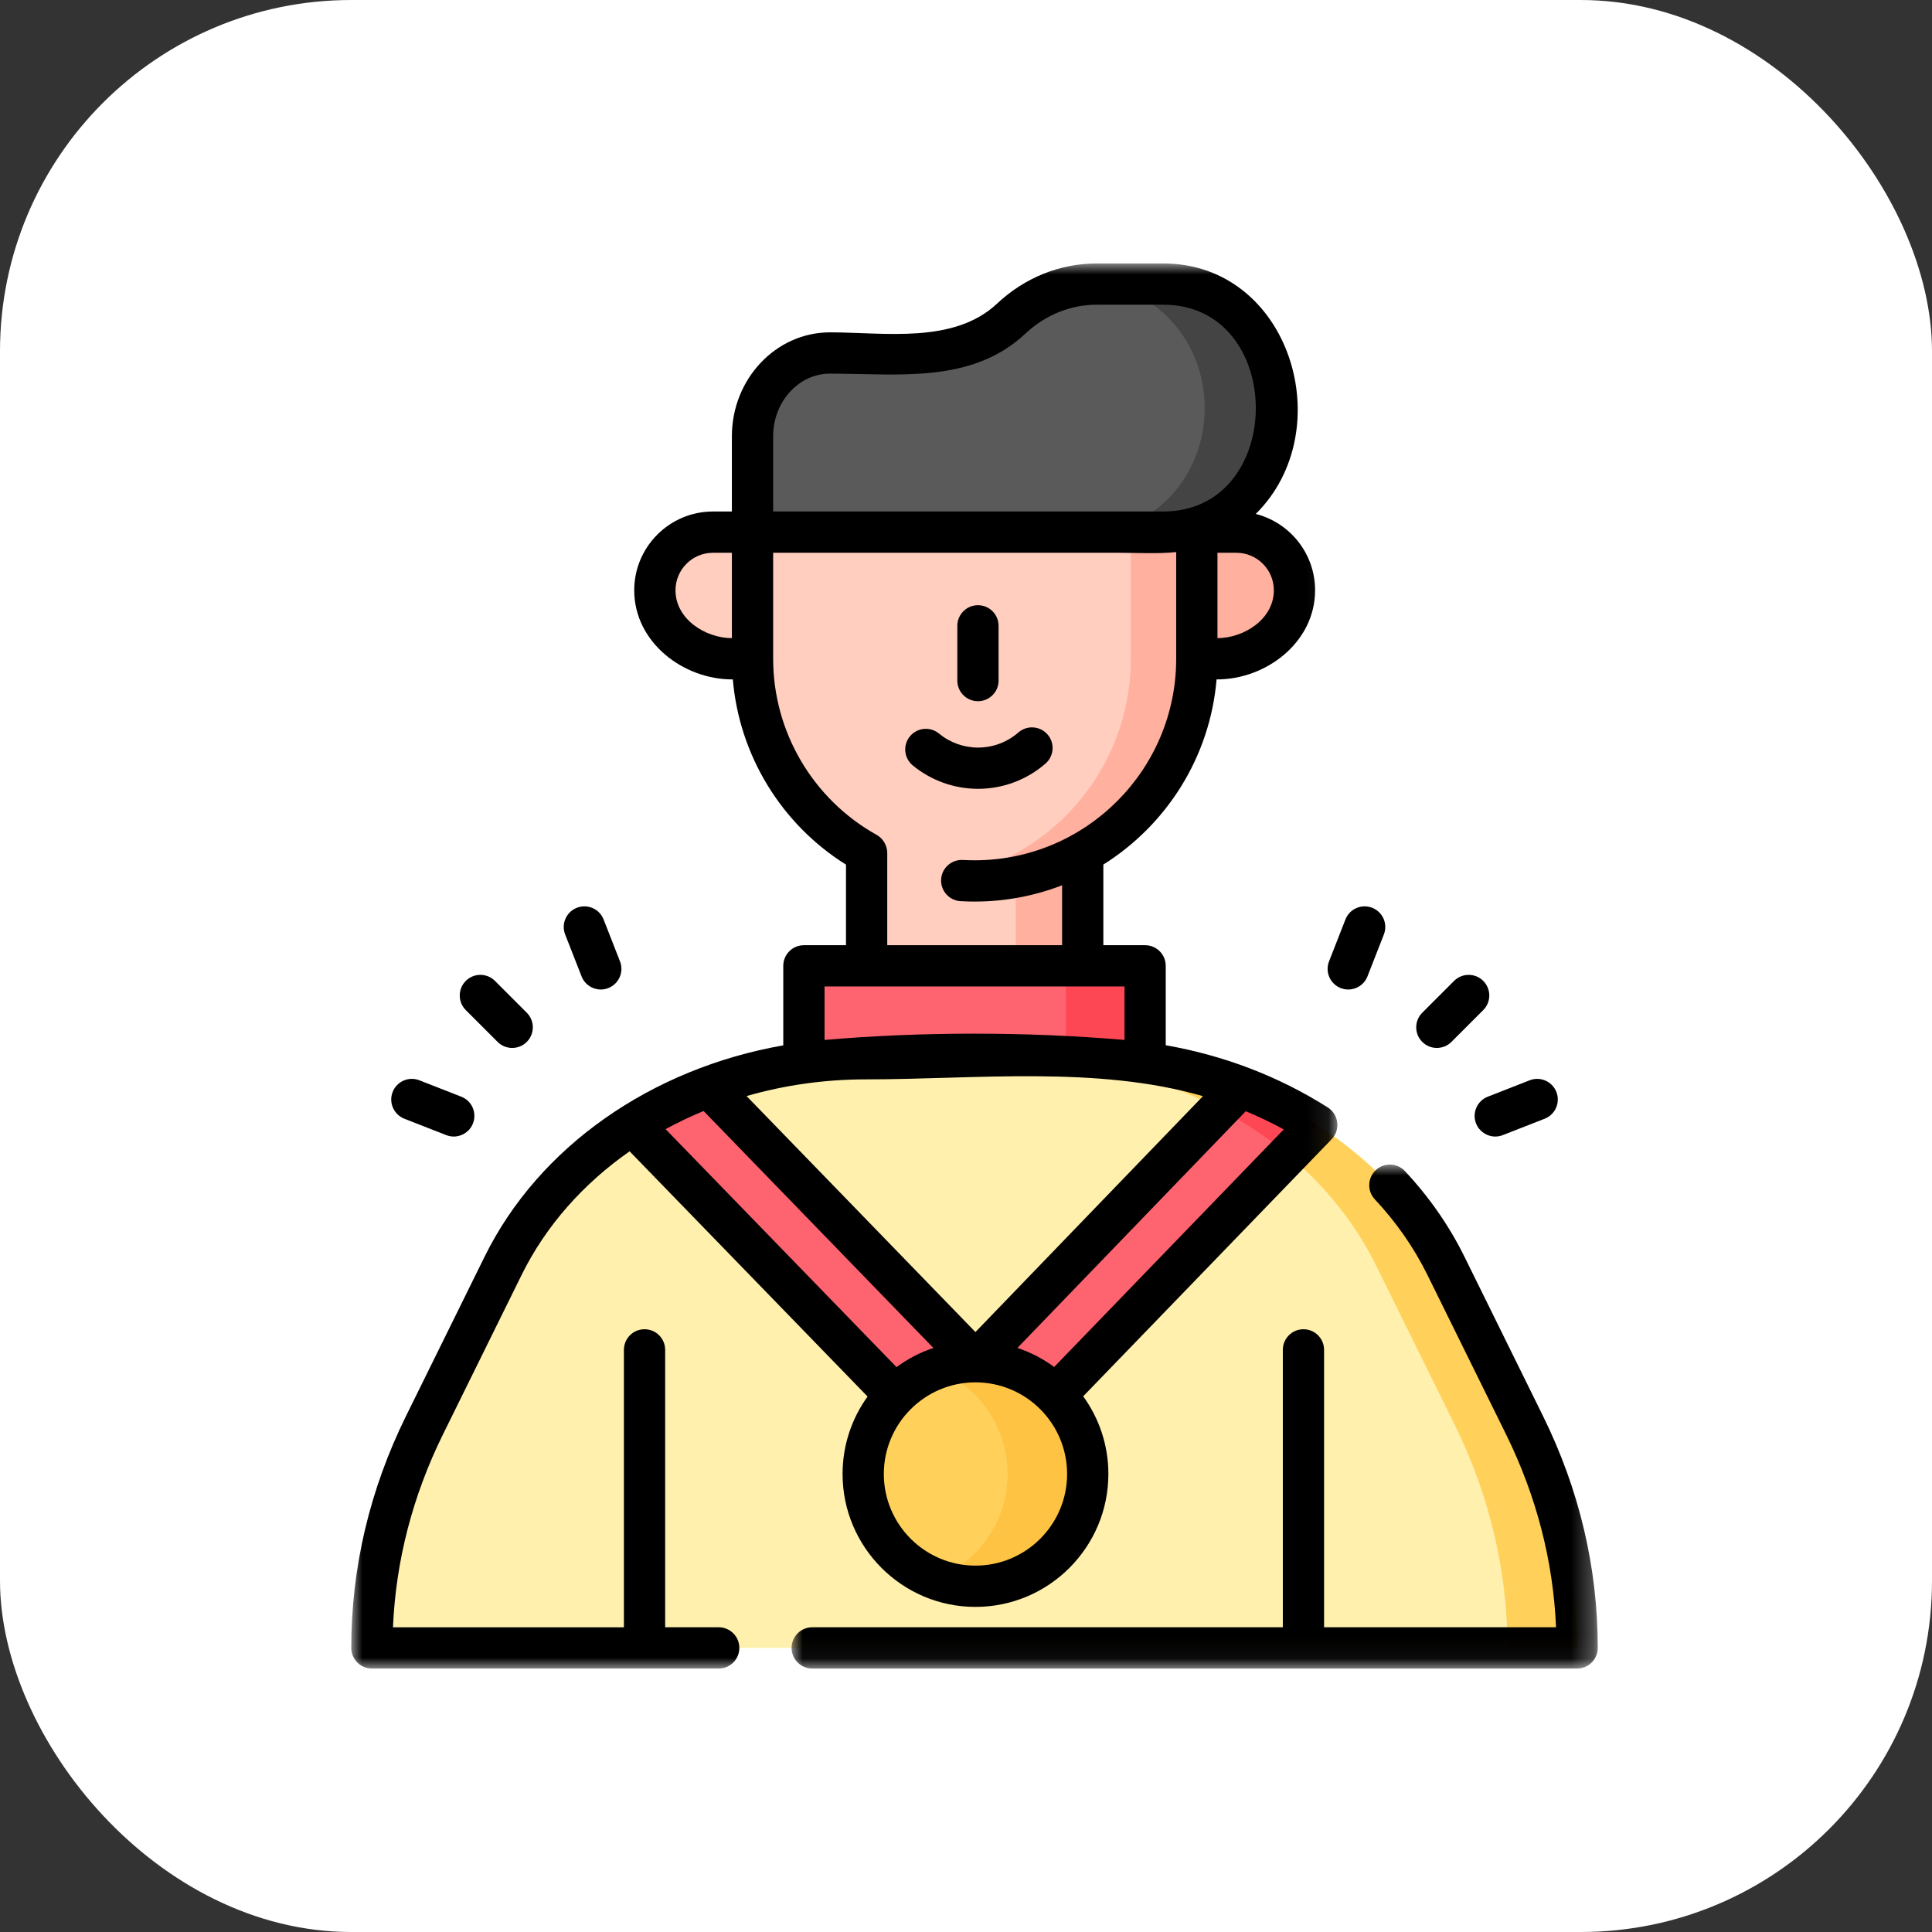 <?xml version="1.0" encoding="UTF-8"?>
<svg width="88px" height="88px" viewBox="0 0 88 88" version="1.1" xmlns="http://www.w3.org/2000/svg" xmlns:xlink="http://www.w3.org/1999/xlink">
    <rect x="0" y="0" width="88" height="88" fill="#333333" stroke="none"/>
    <title>优秀教研组-icon</title>
    <defs>
        <polygon id="path-1" points="0 0 44.915 0 44.915 64 0 64"></polygon>
        <polygon id="path-3" points="-7.1053996e-15 0 36.72 0 36.72 22.956 -7.1053996e-15 22.956"></polygon>
    </defs>
    <g id="奇骥教育官网-2023" stroke="none" stroke-width="1" fill="none" fill-rule="evenodd">
        <g id="5-1-支持-校本教研" transform="translate(-456, -1517)">
            <g id="专业提升" transform="translate(0, 392)">
                <g id="项目成果" transform="translate(360, 925)">
                    <g id="1备份-7" transform="translate(80, 176)">
                        <g id="优秀教研组-icon" transform="translate(16, 24)">
                            <rect id="图标外框" fill="#FFFFFF" x="0" y="0" width="88" height="88" rx="16"></rect>
                            <g id="编组" transform="translate(16, 12)">
                                <polygon id="Fill-1" fill="#FFCEBF" points="33.317 26.335 33.317 31.993 28.588 32.691 23.474 31.993 23.474 26.335"></polygon>
                                <polygon id="Fill-2" fill="#FFB09E" points="33.317 26.335 33.317 31.993 31.886 32.691 30.267 31.993 30.267 26.335"></polygon>
                                <polygon id="Fill-3" fill="#FE646F" points="20.617 37.604 36.158 37.604 36.158 31.993 20.617 31.993"></polygon>
                                <polygon id="Fill-4" fill="#FD4755" points="32.549 37.604 36.158 37.604 36.158 31.993 32.549 31.993"></polygon>
                                <g>
                                    <path d="M38.514,7.887 L38.514,18.006 C38.514,23.595 33.983,28.126 28.395,28.126 C27.884,28.126 27.383,28.088 26.892,28.014 C22.017,27.289 18.277,23.084 18.277,18.006 L18.277,7.887 L38.514,7.887 Z" id="Fill-5" fill="#FFCEBF"></path>
                                    <path d="M38.514,7.887 L38.514,18.006 C38.514,23.595 33.983,28.126 28.395,28.126 C27.884,28.126 27.383,28.088 26.892,28.014 C31.767,27.289 35.507,23.084 35.507,18.006 L35.507,7.887 L38.514,7.887 Z" id="Fill-7" fill="#FFB09E"></path>
                                    <path d="M42.235,6.59 C42.235,9.709 39.885,12.238 36.985,12.238 L18.276,12.238 L18.276,7.874 C18.276,5.778 19.856,4.079 21.804,4.079 L26.179,4.079 C27.607,4.079 28.988,3.521 30.064,2.509 C30.603,2.004 31.217,1.61 31.875,1.345 C32.482,1.099 33.128,0.963 33.784,0.943 C33.839,0.941 33.896,0.94 33.951,0.94 L36.985,0.94 C39.885,0.94 42.235,3.469 42.235,6.59" id="Fill-9" fill="#5A5A5A"></path>
                                    <path d="M42.235,6.59 C42.235,9.709 39.885,12.238 36.985,12.238 L33.621,12.238 C36.521,12.238 38.872,9.709 38.872,6.59 C38.872,3.527 36.608,1.035 33.784,0.943 C33.839,0.941 33.896,0.94 33.951,0.94 L36.985,0.94 C39.885,0.94 42.235,3.469 42.235,6.59" id="Fill-11" fill="#444444"></path>
                                    <path d="M17.345,18.006 L18.276,18.006 L19.618,15.122 L18.276,12.238 L16.476,12.238 C15.014,12.238 13.828,13.424 13.828,14.886 C13.828,15.617 14.125,16.279 14.604,16.818 C15.295,17.594 16.306,18.006 17.345,18.006" id="Fill-13" fill="#FFCEBF"></path>
                                    <path d="M39.445,18.006 L38.514,18.006 L36.93,15.122 L38.514,12.238 L40.314,12.238 C41.776,12.238 42.962,13.424 42.962,14.886 C42.962,15.617 42.666,16.279 42.186,16.818 C41.495,17.594 40.484,18.006 39.445,18.006" id="Fill-15" fill="#FFB09E"></path>
                                    <path d="M55.837,63.06 L0.939,63.06 C0.939,59.571 1.755,56.118 3.339,52.908 L6.918,45.652 C8.207,43.036 10.267,40.841 12.812,39.23 L15.233,39.229 L16.29,37.505 L16.291,37.505 C18.504,36.675 20.926,36.224 23.433,36.224 L33.343,36.224 C35.856,36.224 38.285,36.678 40.501,37.511 L41.76,39.239 L43.978,39.239 C46.516,40.85 48.571,43.041 49.858,45.652 L53.437,52.908 C55.021,56.118 55.837,59.571 55.837,63.06" id="Fill-17" fill="#FFF0AD"></path>
                                    <path d="M55.837,63.06 L52.663,63.06 C52.663,59.571 51.847,56.118 50.264,52.908 L46.684,45.652 C45.729,43.714 44.35,42.006 42.665,40.597 C42.08,40.107 41.458,39.653 40.804,39.239 C40.396,38.979 39.975,38.735 39.541,38.506 C38.832,38.131 38.092,37.798 37.327,37.511 C35.111,36.678 32.683,36.224 30.17,36.224 L33.343,36.224 C35.856,36.224 38.285,36.678 40.501,37.511 L41.76,39.239 L43.978,39.239 C46.516,40.85 48.571,43.041 49.858,45.652 L53.437,52.908 C55.021,56.118 55.837,59.571 55.837,63.06" id="Fill-19" fill="#FFD15B"></path>
                                    <path d="M43.978,39.239 L42.665,40.597 L28.432,55.325 L12.812,39.23 C13.891,38.545 15.057,37.966 16.29,37.505 L17.965,39.231 L28.432,50.024 L38.836,39.237 L39.541,38.506 L40.501,37.511 C41.733,37.973 42.899,38.553 43.978,39.239" id="Fill-21" fill="#FE646F"></path>
                                    <path d="M43.978,39.239 L42.665,40.597 C42.08,40.107 41.458,39.653 40.804,39.239 C40.396,38.979 39.975,38.735 39.541,38.506 L40.501,37.511 C41.733,37.973 42.899,38.553 43.978,39.239" id="Fill-23" fill="#FD4755"></path>
                                    <path d="M33.545,55.138 C33.545,57.962 31.256,60.252 28.432,60.252 C27.788,60.252 27.173,60.133 26.605,59.915 C24.682,59.181 23.318,57.318 23.318,55.138 C23.318,52.958 24.682,51.095 26.605,50.361 C27.173,50.143 27.788,50.024 28.432,50.024 C31.256,50.024 33.545,52.314 33.545,55.138" id="Fill-25" fill="#FFD15B"></path>
                                    <path d="M33.545,55.138 C33.545,57.962 31.256,60.252 28.432,60.252 C27.788,60.252 27.173,60.133 26.605,59.915 C28.528,59.18 29.893,57.318 29.893,55.138 C29.893,52.958 28.528,51.096 26.605,50.361 C27.173,50.143 27.788,50.024 28.432,50.024 C31.256,50.024 33.545,52.314 33.545,55.138" id="Fill-27" fill="#FFC344"></path>
                                    <g>
                                        <mask id="mask-2" fill="white">
                                            <use xlink:href="#path-1"></use>
                                        </mask>
                                        <g id="Clip-30"></g>
                                        <path d="M21.557,32.932 L35.219,32.932 L35.219,35.368 C30.781,34.989 25.994,34.985 21.557,35.368 L21.557,32.932 Z M24.413,26.862 C24.418,26.515 24.222,26.184 23.917,26.02 C21.017,24.396 19.216,21.327 19.216,18.006 L19.216,13.178 L34.954,13.178 C35.819,13.178 36.711,13.234 37.574,13.147 L37.574,18.006 C37.574,23.068 33.457,27.185 28.395,27.185 C28.218,27.185 28.037,27.18 27.859,27.17 C27.338,27.144 26.896,27.537 26.867,28.055 C26.838,28.573 27.234,29.017 27.752,29.047 C27.966,29.059 28.183,29.065 28.395,29.065 C29.798,29.065 31.141,28.802 32.377,28.323 L32.377,31.053 L24.413,31.053 L24.413,26.862 L24.413,26.862 Z M17.336,17.067 C16.139,17.063 14.768,16.209 14.768,14.886 C14.768,13.944 15.534,13.178 16.476,13.178 L17.336,13.178 L17.336,17.067 Z M21.804,5.018 C24.887,5.018 28.26,5.495 30.708,3.194 C31.61,2.346 32.761,1.879 33.951,1.879 L36.985,1.879 C42.605,1.879 42.606,11.298 36.985,11.298 L19.216,11.298 L19.216,7.888 C19.216,7.883 19.216,7.878 19.216,7.873 C19.216,6.299 20.377,5.018 21.804,5.018 L21.804,5.018 Z M42.022,14.886 C42.022,16.208 40.652,17.063 39.454,17.067 L39.454,13.178 L40.314,13.178 C41.256,13.178 42.022,13.944 42.022,14.886 L42.022,14.886 Z M28.431,59.312 C26.13,59.312 24.257,57.44 24.257,55.138 C24.257,52.836 26.13,50.964 28.431,50.964 C30.733,50.964 32.605,52.836 32.605,55.138 C32.606,57.44 30.733,59.312 28.431,59.312 L28.431,59.312 Z M42.474,39.443 L32.016,50.264 C31.512,49.892 30.949,49.598 30.343,49.396 L40.743,38.614 C41.335,38.861 41.913,39.137 42.474,39.443 L42.474,39.443 Z M23.432,37.164 C28.406,37.164 33.963,36.529 38.793,37.929 L28.43,48.673 L18.005,37.924 C19.723,37.429 21.551,37.164 23.432,37.164 L23.432,37.164 Z M16.048,38.605 L26.514,49.397 C25.907,49.601 25.341,49.897 24.836,50.271 L14.316,39.43 C14.874,39.127 15.452,38.851 16.048,38.605 L16.048,38.605 Z M16.736,62.12 L14.297,62.12 L14.297,49.485 C14.297,48.966 13.877,48.545 13.358,48.545 C12.838,48.545 12.418,48.966 12.418,49.485 L12.418,62.121 L1.899,62.121 C2.03,59.087 2.796,56.132 4.182,53.324 L7.761,46.067 C8.867,43.825 10.573,41.913 12.678,40.441 L23.517,51.61 C22.801,52.604 22.378,53.822 22.378,55.138 C22.378,58.476 25.093,61.192 28.431,61.192 C31.769,61.192 34.485,58.476 34.485,55.138 C34.485,53.818 34.059,52.596 33.338,51.6 L44.654,39.892 C45.066,39.465 44.977,38.759 44.482,38.445 C42.255,37.031 39.75,36.074 37.098,35.609 L37.098,31.993 C37.098,31.474 36.678,31.053 36.159,31.053 L34.256,31.053 L34.256,27.38 C37.125,25.579 39.113,22.499 39.413,18.946 C41.66,18.959 43.901,17.258 43.901,14.886 C43.901,13.213 42.75,11.804 41.199,11.409 C45.064,7.578 42.768,0 36.985,0 L33.951,0 C32.281,0 30.673,0.648 29.421,1.824 C27.447,3.68 24.296,3.138 21.804,3.138 C19.341,3.138 17.336,5.263 17.336,7.874 L17.336,11.298 L16.476,11.298 C14.498,11.298 12.888,12.908 12.888,14.886 C12.888,17.259 15.132,18.96 17.379,18.946 C17.674,22.4 19.581,25.534 22.534,27.383 L22.534,31.053 L20.617,31.053 C20.098,31.053 19.677,31.474 19.677,31.993 L19.677,35.614 C13.677,36.669 8.553,40.213 6.075,45.236 L2.496,52.493 C0.84,55.851 -4.99998047e-05,59.407 -4.99998047e-05,63.06 C-4.99998047e-05,63.579 0.421,64 0.94,64 L16.736,64 C17.255,64 17.676,63.579 17.676,63.06 C17.676,62.541 17.255,62.12 16.736,62.12 L16.736,62.12 Z" id="Fill-29" fill="#000000" mask="url(#mask-2)"></path>
                                    </g>
                                    <g transform="translate(20.056, 41.044)">
                                        <mask id="mask-4" fill="white">
                                            <use xlink:href="#path-3"></use>
                                        </mask>
                                        <g id="Clip-32"></g>
                                        <path d="M34.223,11.448 L30.645,4.192 C29.953,2.789 29.042,1.479 27.937,0.298 C27.582,-0.081 26.987,-0.101 26.609,0.253 C26.23,0.608 26.21,1.203 26.564,1.582 C27.543,2.628 28.349,3.786 28.959,5.023 L32.538,12.28 C33.923,15.088 34.689,18.043 34.82,21.076 L24.254,21.076 L24.254,8.441 C24.254,7.922 23.834,7.501 23.315,7.501 C22.796,7.501 22.375,7.922 22.375,8.441 L22.375,21.076 L0.94,21.076 C0.421,21.076 -7.1053996e-15,21.497 -7.1053996e-15,22.016 C-7.1053996e-15,22.535 0.421,22.956 0.94,22.956 L35.78,22.956 C36.299,22.956 36.72,22.535 36.72,22.016 C36.72,18.362 35.88,14.806 34.223,11.448" id="Fill-31" fill="#000000" mask="url(#mask-4)"></path>
                                    </g>
                                    <path d="M28.544,19.939 C29.063,19.939 29.484,19.519 29.484,19 L29.484,16.506 C29.484,15.987 29.063,15.566 28.544,15.566 C28.025,15.566 27.605,15.987 27.605,16.506 L27.605,19 C27.605,19.518 28.025,19.939 28.544,19.939" id="Fill-33" fill="#000000"></path>
                                    <path d="M31.622,22.779 C32.013,22.438 32.054,21.844 31.713,21.453 C31.371,21.062 30.778,21.021 30.387,21.362 C29.878,21.806 29.225,22.051 28.549,22.051 C27.9,22.051 27.268,21.824 26.769,21.412 C26.369,21.082 25.777,21.138 25.446,21.539 C25.116,21.939 25.173,22.531 25.573,22.862 C26.408,23.551 27.465,23.93 28.549,23.93 C29.679,23.93 30.771,23.521 31.622,22.779" id="Fill-35" fill="#000000"></path>
                                    <path d="M6.665,35.457 C6.849,35.641 7.089,35.732 7.33,35.732 C7.57,35.732 7.811,35.641 7.994,35.457 C8.361,35.09 8.361,34.495 7.994,34.128 L6.545,32.679 C6.178,32.312 5.583,32.312 5.216,32.679 C4.849,33.046 4.849,33.641 5.216,34.008 L6.665,35.457 Z" id="Fill-37" fill="#000000"></path>
                                    <path d="M2.417,38.956 L4.326,39.703 C4.438,39.747 4.554,39.768 4.668,39.768 C5.044,39.768 5.398,39.541 5.543,39.171 C5.733,38.687 5.494,38.142 5.011,37.953 L3.102,37.206 C2.619,37.016 2.074,37.255 1.885,37.738 C1.696,38.221 1.934,38.766 2.417,38.956" id="Fill-39" fill="#000000"></path>
                                    <path d="M10.49,32.474 C10.635,32.845 10.99,33.071 11.365,33.071 C11.479,33.071 11.595,33.05 11.707,33.006 C12.19,32.817 12.429,32.272 12.24,31.789 L11.493,29.88 C11.303,29.397 10.759,29.159 10.275,29.348 C9.792,29.537 9.553,30.082 9.743,30.566 L10.49,32.474 Z" id="Fill-41" fill="#000000"></path>
                                    <path d="M49.446,35.732 C49.687,35.732 49.927,35.641 50.111,35.457 L51.56,34.008 C51.927,33.641 51.927,33.046 51.56,32.679 C51.193,32.312 50.598,32.312 50.231,32.679 L48.782,34.128 C48.415,34.495 48.415,35.09 48.782,35.457 C48.965,35.641 49.206,35.732 49.446,35.732" id="Fill-43" fill="#000000"></path>
                                    <path d="M51.232,39.171 C51.378,39.541 51.732,39.768 52.108,39.768 C52.222,39.768 52.337,39.747 52.45,39.703 L54.359,38.956 C54.842,38.767 55.08,38.221 54.891,37.738 C54.702,37.255 54.157,37.017 53.673,37.206 L51.765,37.953 C51.282,38.142 51.043,38.687 51.232,39.171" id="Fill-45" fill="#000000"></path>
                                    <path d="M45.068,33.006 C45.181,33.051 45.297,33.071 45.411,33.071 C45.786,33.071 46.141,32.845 46.286,32.474 L47.033,30.565 C47.222,30.082 46.984,29.537 46.501,29.348 C46.017,29.158 45.472,29.397 45.283,29.88 L44.536,31.789 C44.347,32.272 44.585,32.817 45.068,33.006" id="Fill-47" fill="#000000"></path>
                                </g>
                            </g>
                        </g>
                    </g>
                </g>
            </g>
        </g>
    </g>
</svg>